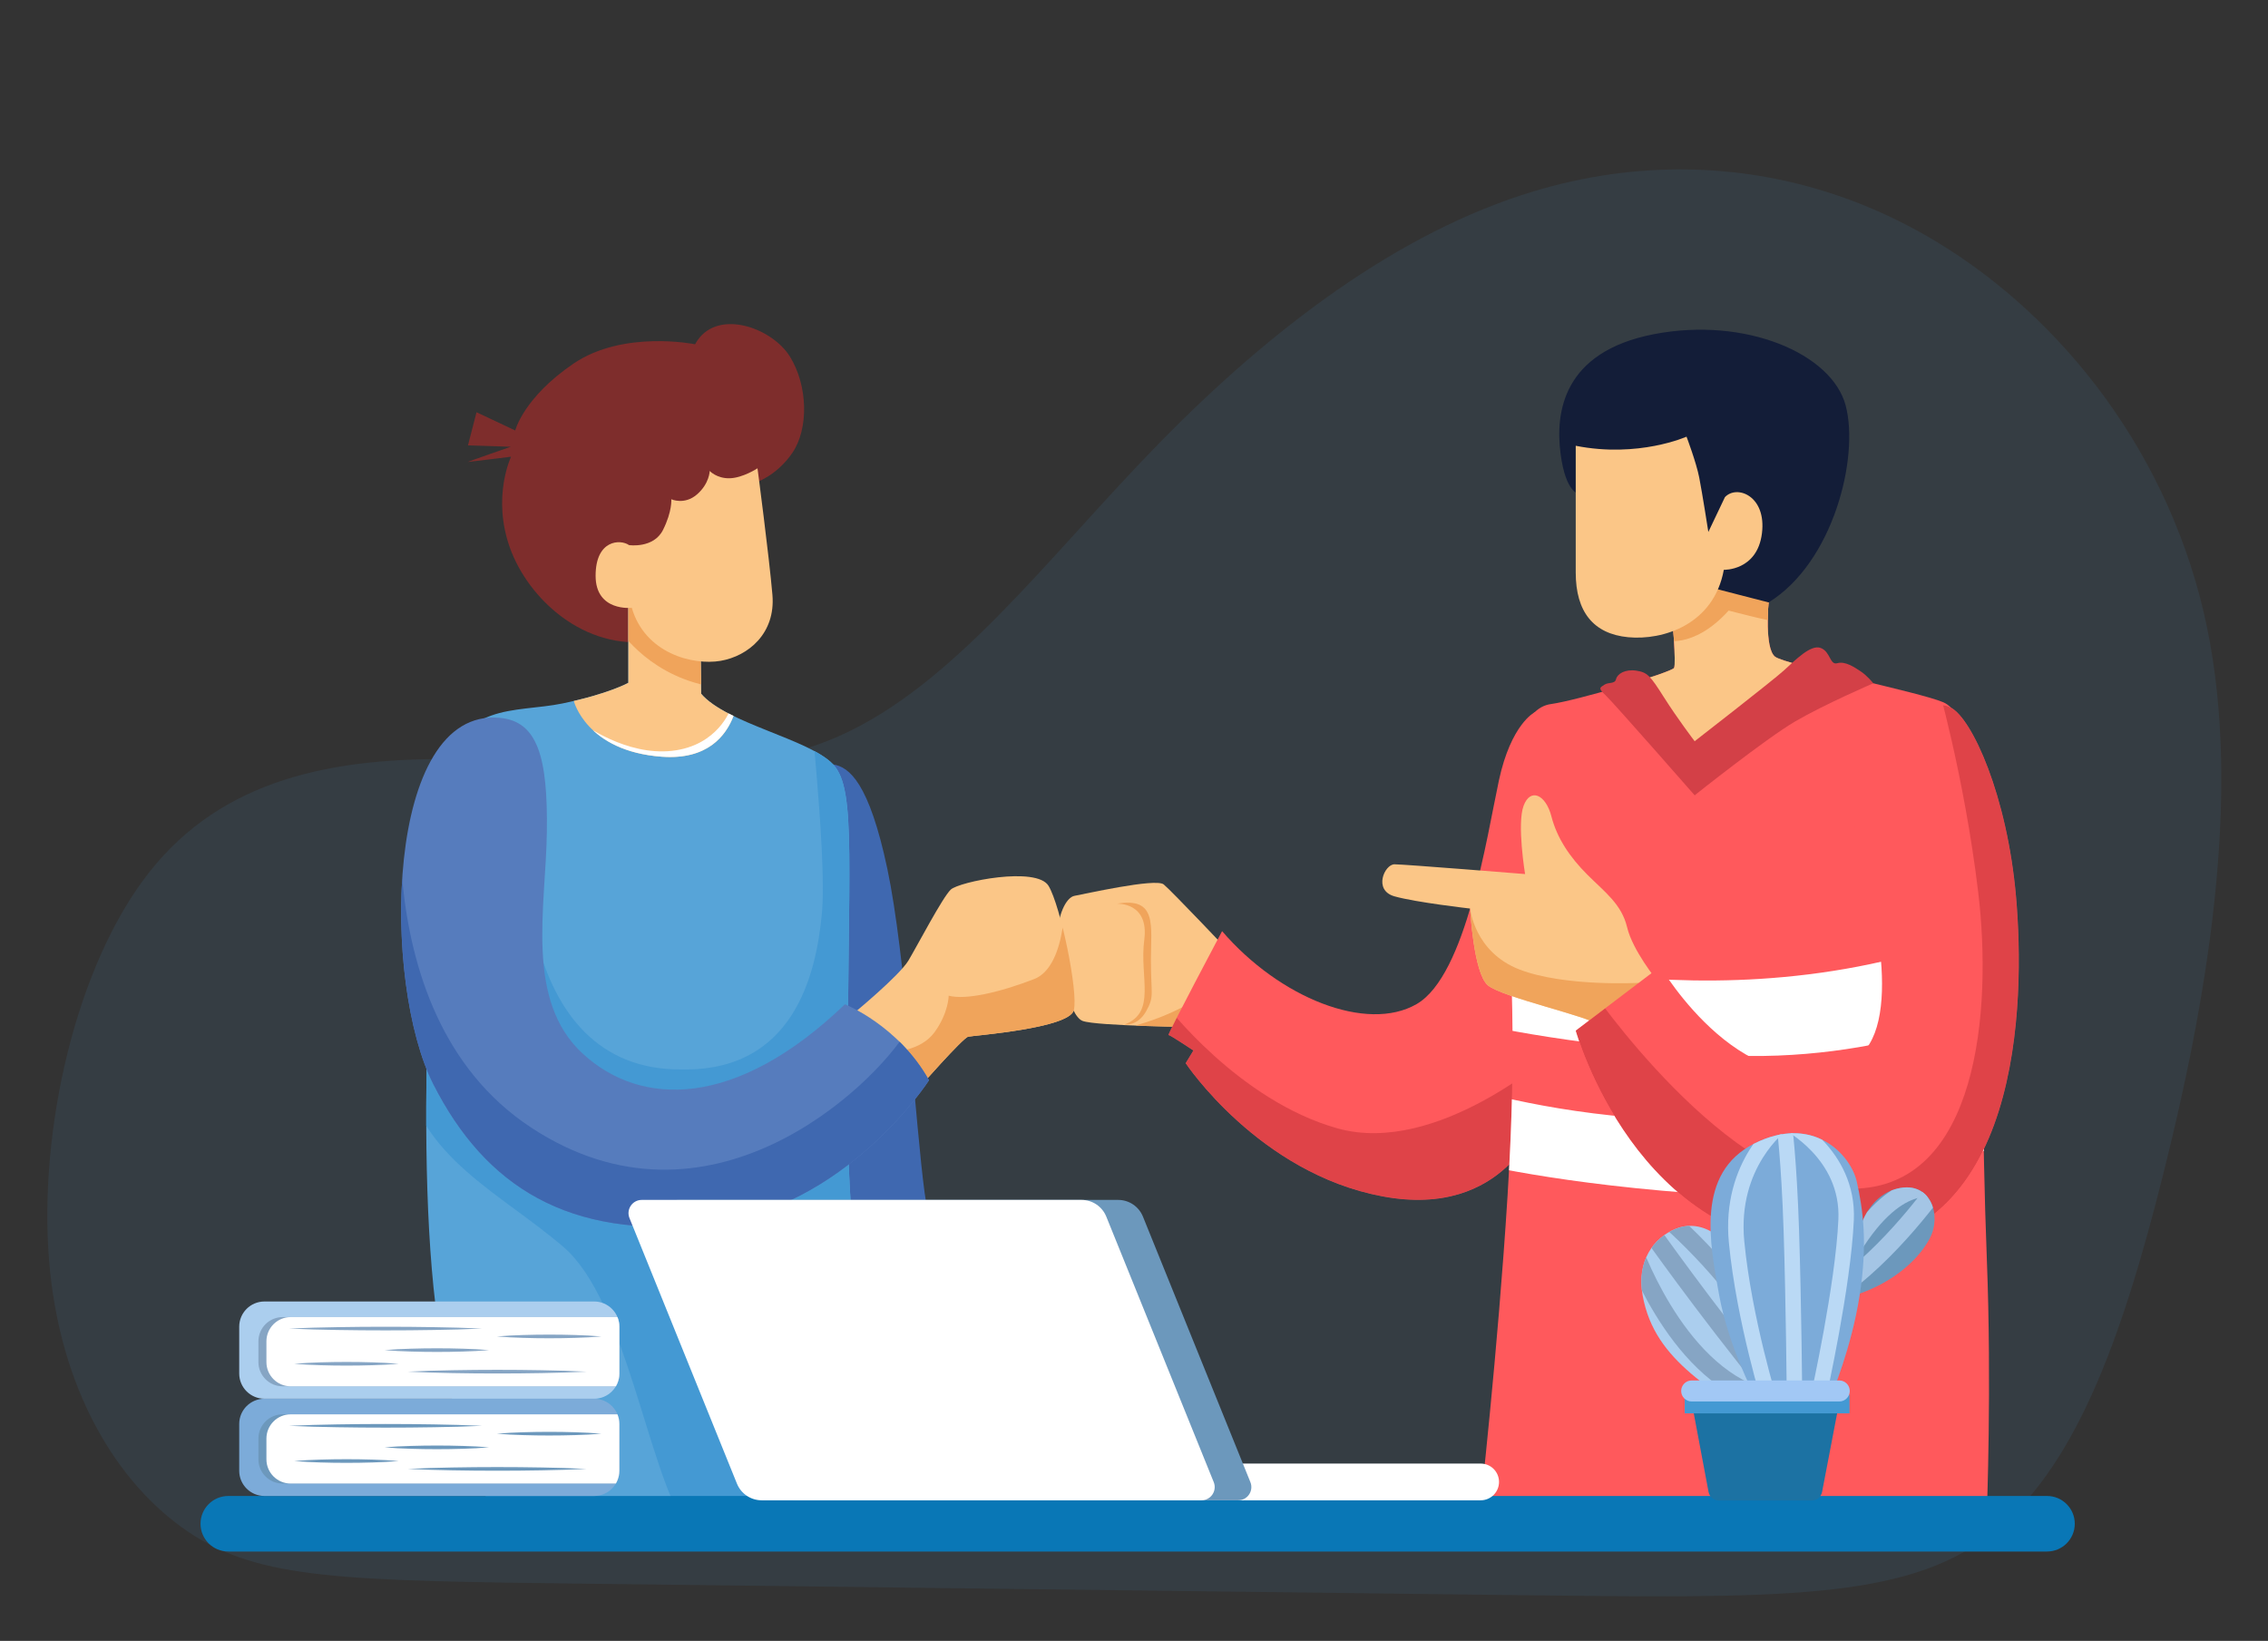 <?xml version="1.0" encoding="UTF-8" standalone="no"?><!DOCTYPE svg PUBLIC "-//W3C//DTD SVG 1.1//EN" "http://www.w3.org/Graphics/SVG/1.1/DTD/svg11.dtd"><svg width="100%" height="100%" viewBox="0 0 3668 2654" version="1.1" xmlns="http://www.w3.org/2000/svg" xmlns:xlink="http://www.w3.org/1999/xlink" xml:space="preserve" xmlns:serif="http://www.serif.com/" style="fill-rule:evenodd;clip-rule:evenodd;stroke-miterlimit:10;"><rect x="0" y="0" width="3668" height="2654" fill="#333333" stroke="none"/><rect id="Support" x="0" y="0" width="3667.48" height="2653.85" style="fill:none;"/><path d="M3133.37,391.925c203.208,123.299 378.316,344.761 435.94,622.381c57.625,277.637 -2.241,611.447 -70.401,883.43c-68.16,271.994 -144.62,482.176 -282.248,586.045c-137.623,103.869 -336.418,101.43 -767.468,96.142l-1493.96,-18.329c-399.624,-4.903 -535.58,-6.571 -650.451,-83.796c-114.859,-77.241 -208.625,-230.029 -225.476,-439.875c-16.852,-209.84 43.207,-476.734 162.441,-627.676c119.235,-150.936 297.633,-185.92 499.355,-182.244c201.71,3.688 426.743,46.041 615.142,-37.143c188.404,-83.184 340.18,-291.895 519.28,-474.902c179.107,-183.012 385.545,-340.31 604.423,-406.39c81.416,-24.579 164.526,-36.539 247.295,-35.518c139.757,1.715 278.495,40.439 406.132,117.875Z" style="fill:#489ad5;fill-opacity:0.1;fill-rule:nonzero;"/><g id="_04" serif:id="04"><path d="M1990.94,1542.42c0,0 -95.835,-101.202 -108.869,-111.936c-13.033,-10.733 -130.335,16.101 -144.135,18.401c-13.8,2.3 -28.367,32.201 -27.601,69.001c0.767,36.8 17.634,124.969 40.634,133.402c23.001,8.434 187.837,9.967 187.837,9.967l52.134,-118.835Z" style="fill:#fbc687;fill-rule:nonzero;"/><g><clipPath id="_clip1"><path d="M1737.93,1448.88c-13.799,2.3 -28.367,32.2 -27.6,69.001c0.767,36.8 17.633,124.968 40.635,133.402c23,8.434 187.835,9.967 187.835,9.967l52.134,-118.835c0,-0 -95.834,-101.202 -108.868,-111.935c-2.156,-1.776 -7.171,-2.524 -14.096,-2.525c-34.926,-0.001 -118.522,19.005 -130.04,20.925Z" clip-rule="nonzero"/></clipPath><g clip-path="url(#_clip1)"><path d="M2033.39,1513.01c-0,-0 -40.883,106.565 -211.121,149.46c0,-0 134.045,40.884 136.726,38.872c2.681,-2.01 52.947,-36.862 54.958,-60.99c2.011,-24.128 19.437,-127.342 19.437,-127.342" style="fill:#f0a45b;fill-rule:nonzero;"/><path d="M1806.63,1461.63c0,0 52.018,-2.681 43.993,58.31c-8.027,60.99 20.359,117.457 -32.037,137.144c0,0 21.156,3.176 34.983,-21.409c13.826,-24.585 7.806,-26.279 7.8,-82.401c-0.006,-56.122 10.573,-102.665 -54.739,-91.644" style="fill:#f0a45b;fill-rule:nonzero;"/></g></g><path d="M2502.84,1152.18l-21.099,0c-0,0 -37.881,18.766 -57.541,109.917c-19.66,91.15 -52.724,315.451 -133.15,361.92c-80.428,46.469 -221.622,-9.83 -314.559,-117.959c-0,0 -89.363,168.003 -86.682,168.003c2.681,-0 40.213,25.021 40.213,25.021l-12.511,20.553c0,0 118.121,177.904 318.133,215.365c200.011,37.462 252.897,-124.214 252.897,-124.214l14.299,-658.606Z" style="fill:#ff595c;fill-rule:nonzero;"/><g><clipPath id="_clip2"><path d="M2481.74,1152.18c0,-0 -37.88,18.766 -57.54,109.916c-19.66,91.152 -52.725,315.453 -133.151,361.922c-80.426,46.468 -221.62,-9.832 -314.558,-117.96c-0,-0 -89.363,168.002 -86.683,168.002c2.682,0 40.214,25.022 40.214,25.022l-12.51,20.553c-0,-0 118.121,177.904 318.132,215.366c200.011,37.461 252.898,-124.215 252.898,-124.215l14.298,-658.606l-21.1,-0Z" clip-rule="nonzero"/></clipPath><g clip-path="url(#_clip2)"><g opacity="0.49"><path d="M1884.28,1623.52c-0,-0 117.959,156.385 278.813,201.513c160.853,45.129 347.622,-121.31 347.622,-121.31c-0,0 -2.681,232.568 -0,239.716c2.681,7.15 -227.876,146.087 -227.876,146.087c-0,-0 -243.445,71.959 -314.746,-71.022c-71.302,-142.981 -89.175,-232.343 -89.175,-232.343l5.362,-162.641Z" style="fill:#be2c33;fill-rule:nonzero;"/></g></g></g><path d="M2704.35,995.349c0,1.34 6.702,77.746 3.128,84.895c-3.575,7.149 -156.832,52.724 -199.28,58.533c-42.447,5.808 -73.724,71.49 -69.703,249.769c4.021,178.28 15.39,293.558 -0.348,545.562c-15.737,252.004 -45.227,512.291 -45.227,512.291l820.338,0c-0,0 8.026,-205.329 -0,-410.417c-8.027,-205.088 -6.686,-427.602 -14.73,-611.244c-8.043,-183.641 -16.755,-272.11 -55.628,-288.866c-38.873,-16.755 -254.685,-60.32 -272.111,-73.724c-17.425,-13.405 -10.5,-87.8 -10.5,-87.8l-2.904,-33.511c-0,-0 -63.793,-12.35 -70.769,-12.877c-6.977,-0.527 -25.743,-9.91 -25.743,-9.91l-56.523,77.299Z" style="fill:#ff595c;fill-rule:nonzero;"/><clipPath id="_clip3"><path d="M2704.35,995.348c0,1.34 6.702,77.747 3.128,84.896c-3.575,7.149 -156.832,52.723 -199.28,58.533c-42.447,5.809 -73.724,71.49 -69.704,249.77c4.022,178.279 15.39,293.557 -0.347,545.561c-15.737,252.004 -45.227,512.292 -45.227,512.292l820.337,-0c-0,-0 8.026,-205.329 -0,-410.417c-8.027,-205.089 -6.686,-427.603 -14.73,-611.244c-8.042,-183.642 -16.753,-272.11 -55.627,-288.866c-38.874,-16.757 -254.686,-60.321 -272.11,-73.725c-17.426,-13.405 -10.501,-87.8 -10.501,-87.8l-2.905,-33.511c-0,-0 -63.792,-12.349 -70.768,-12.877c-6.977,-0.528 -25.744,-9.911 -25.744,-9.911l-56.522,77.299Z" clip-rule="nonzero"/></clipPath><g clip-path="url(#_clip3)"><path d="M2606.05,1084.18l134.715,155.581l288.905,-168.226l-185.691,-161.524l-144.589,19.437l-93.34,154.732Z" style="fill:#fbc687;fill-rule:nonzero;"/></g><g><clipPath id="_clip4"><path d="M2758.33,921.521l-53.985,73.827c0,1.341 6.703,77.748 3.129,84.897c-1.723,3.444 -38.194,15.809 -80.283,28.35l113.57,131.162l248.013,-144.416c-57.228,-13.792 -109.755,-26.859 -117.988,-33.192c-17.426,-13.406 -10.501,-87.801 -10.501,-87.801l-2.905,-33.511c-0,-0 -63.792,-12.35 -70.768,-12.877c-4.657,-0.351 -14.563,-4.648 -20.639,-7.467l-7.643,1.028Z" clip-rule="nonzero"/></clipPath><g clip-path="url(#_clip4)"><path d="M2689.16,1035.15c-0,-0 48.256,16.755 106.565,-47.587c-0,0 74.394,19.437 77.076,17.427c2.681,-2.011 12.418,-58.307 12.418,-58.307l-158.744,-23.161c-0,-0 -53.4,70.744 -45.357,71.414c8.042,0.67 8.042,40.214 8.042,40.214" style="fill:#f0a45b;fill-rule:nonzero;"/></g></g><g><clipPath id="_clip5"><path d="M2704.35,995.348c0,1.34 6.702,77.747 3.128,84.896c-3.575,7.149 -156.832,52.723 -199.28,58.533c-42.447,5.809 -73.724,71.49 -69.704,249.77c4.022,178.279 15.39,293.557 -0.347,545.561c-15.737,252.004 -45.227,512.292 -45.227,512.292l820.337,-0c-0,-0 8.026,-205.329 -0,-410.417c-8.027,-205.089 -6.686,-427.603 -14.73,-611.244c-8.042,-183.642 -16.753,-272.11 -55.627,-288.866c-38.874,-16.757 -254.686,-60.321 -272.11,-73.725c-17.426,-13.405 -10.501,-87.8 -10.501,-87.8l-2.905,-33.511c-0,-0 -63.792,-12.349 -70.768,-12.877c-6.977,-0.528 -25.744,-9.911 -25.744,-9.911l-56.522,77.299Z" clip-rule="nonzero"/></clipPath><g clip-path="url(#_clip5)"><path d="M2352.97,1527.12c-0,-0 459.094,156.129 897.1,-40.47c0,0 -7.627,101.633 -1.128,119.505c6.498,17.872 -207.973,116.171 -468.913,100.086c-260.94,-16.085 -408.485,-54.56 -408.485,-54.56l-18.574,-124.561Z" style="fill:#fff;fill-rule:nonzero;"/><path d="M2352.97,1753.65c-0,0 459.094,156.13 897.1,-40.469c0,-0 -7.627,101.632 -1.128,119.504c6.498,17.872 -207.973,116.172 -468.913,100.087c-260.94,-16.086 -408.485,-54.56 -408.485,-54.56l-18.574,-124.562Z" style="fill:#fff;fill-rule:nonzero;"/></g></g><path d="M2750.37,1203.57l-9.607,-4.692c0,0 -27.48,-35.969 -49.82,-71.266c-22.341,-35.3 -26.809,-40.214 -44.682,-42.895c-17.872,-2.681 -30.607,5.138 -32.617,13.628c-2.011,8.489 -11.841,4.468 -18.989,9.159c-7.15,4.692 -10.501,5.363 1.787,16.756c12.288,11.394 144.321,162.074 144.321,162.074l9.607,-22.89l-0,-59.874Z" style="fill:#d34047;fill-rule:nonzero;"/><path d="M2554.67,799.197c0,-0 -22.34,-0 -30.83,-65.682c-8.489,-65.681 3.128,-164.428 151.024,-193.024c147.896,-28.596 287.749,31.276 310.089,115.279c22.341,84.001 -20.106,254.237 -124.661,318.578l-104.035,-26.808l-201.587,-148.343Z" style="fill:#131d38;fill-rule:nonzero;"/><path d="M2548.41,721.004l-0,205.088c-0,63.448 28.596,99.194 84.895,104.556c56.299,5.362 138.513,-20.555 154.597,-109.024c0,0 54.066,1.788 61.661,-58.98c7.596,-60.766 -40.659,-79.086 -59.873,-58.532l-26.809,56.298c0,0 -9.83,-63 -14.744,-88.022c-4.915,-25.021 -20.554,-66.129 -20.554,-66.129c-0,-0 -77.746,34.851 -179.173,14.745" style="fill:#fbc687;fill-rule:nonzero;"/><path d="M2679.77,1585.59c0,-0 -39.319,-48.256 -48.255,-85.788c-8.936,-37.533 -36.193,-56.97 -64.342,-85.119c-28.15,-28.15 -48.947,-58.746 -58.086,-94.204c-9.139,-35.458 -33.958,-46.766 -44.979,-17.276c-11.022,29.49 2.383,110.512 2.383,110.512c-0,-0 -195.11,-15.788 -211.195,-15.788c-16.085,0 -34.851,42.002 0,51.831c34.852,9.83 122.306,19.727 122.306,19.727c-0,0 5.483,104.488 28.717,124.148c23.235,19.659 166.216,50.937 176.94,63.447l96.511,-71.49Z" style="fill:#fbc687;fill-rule:nonzero;"/><clipPath id="_clip6"><path d="M2464.11,1303.2c-11.022,29.491 2.382,110.512 2.382,110.512c0,0 -195.108,-15.787 -211.194,-15.787c-16.085,0 -34.852,42.002 -0,51.831c34.852,9.83 122.305,19.726 122.305,19.726c0,0 5.485,104.489 28.718,124.148c23.235,19.66 166.215,50.938 176.938,63.448l96.514,-71.49c-0,-0 -39.32,-48.256 -48.257,-85.788c-8.935,-37.533 -36.191,-56.97 -64.341,-85.118c-28.149,-28.15 -48.947,-58.747 -58.086,-94.205c-5.548,-21.525 -16.877,-34.15 -27.387,-34.152c-6.803,-0.001 -13.261,5.287 -17.592,16.875Z" clip-rule="nonzero"/></clipPath><g clip-path="url(#_clip6)"><path d="M2353.38,1471.71l24.23,-2.219c-0,-0 6.773,70.53 80.076,98.679c73.303,28.149 192.633,21.486 192.633,21.486l-19.179,85.834l-109.534,30.076c0,-0 -46.916,-26.809 -91.15,-55.629c-44.235,-28.819 -74.395,-58.309 -76.405,-60.32c-2.012,-2.01 -0.671,-117.907 -0.671,-117.907" style="fill:#f0a45b;fill-rule:nonzero;"/></g><path d="M3045.27,1205.8c27.414,-41.809 75.578,-79.067 109.726,-61.428c34.148,17.64 91.341,141.855 105.639,307.177c14.298,165.321 11.617,565.668 -301.154,567.455c-312.77,1.788 -411.07,-352.09 -411.07,-352.09l136.725,-103.662c0,0 141.194,240.387 312.771,150.13c84.001,-44.681 33.064,-276.132 0.894,-330.643c-0,-0 -8.055,-93.786 46.469,-176.939" style="fill:#ff595c;fill-rule:nonzero;"/><g><clipPath id="_clip7"><path d="M3045.27,1205.8c-54.524,83.153 -46.47,176.939 -46.47,176.939c32.171,54.511 83.108,285.961 -0.893,330.643c-171.577,90.257 -312.771,-150.13 -312.771,-150.13l-136.725,103.661c-0,0 98.299,353.878 411.07,352.091c312.771,-1.788 315.451,-402.134 301.153,-567.456c-14.297,-165.321 -71.49,-289.535 -105.637,-307.176c-5.966,-3.081 -12.355,-4.488 -18.99,-4.487c-31.348,0.003 -68.113,31.41 -90.737,65.915Z" clip-rule="nonzero"/></clipPath><g clip-path="url(#_clip7)"><g opacity="0.49"><path d="M3131.06,1097.52c0,-0 45.286,154.762 68.218,345.097c22.933,190.334 0.204,478.354 -202.903,480.006c-203.108,1.652 -426.515,-327.36 -426.515,-327.36c0,-0 -56.196,26.477 -57.588,36.551c-1.392,10.074 247.038,458.677 257.761,464.039c10.724,5.361 284.611,55.405 295.117,48.255c10.505,-7.149 137.004,-155.705 145.245,-194.918c8.24,-39.213 121.457,-300.034 110.076,-315.679c-11.383,-15.644 -16.046,-384.821 -16.046,-384.821l-72.283,-154.84l-101.082,3.67Z" style="fill:#be2c33;fill-rule:nonzero;"/></g></g></g><path d="M2740.76,1198.87l0,87.456c0,0 115.054,-91.7 162.417,-119.403c47.363,-27.702 126.487,-61.752 126.487,-61.752c0,-0 -9.421,-11.973 -20.144,-19.121c-10.725,-7.15 -25.469,-16.98 -37.98,-13.405c-12.51,3.575 -10.724,-18.319 -26.808,-24.576c-16.087,-6.255 -40.846,19.215 -59.52,36.193c-18.674,16.979 -144.452,114.608 -144.452,114.608" style="fill:#d34047;fill-rule:nonzero;"/><path d="M1219.96,781.351c-0,0 35.522,-10.5 61.734,-49.224c26.214,-38.724 25.171,-108.277 -4.319,-155.64c-29.49,-47.363 -120.64,-79.533 -153.257,-19.66c-0,-0 -115.726,-23.682 -196.599,31.277c-80.873,54.958 -94.279,108.13 -94.279,108.13l-62.553,-29.491l-13.852,53.618l69.256,2.234c0,0 -71.043,24.575 -69.256,24.575c1.787,0 69.703,-8.489 69.703,-8.489c0,0 -31.276,65.234 -1.787,147.449c29.49,82.214 119.869,166.81 230.619,150.874l164.59,-255.653Z" style="fill:#7e2d2c;fill-rule:nonzero;"/><path d="M1310.44,1248.5c-0,0 11.17,-16.085 37.085,-12.064c25.916,4.022 58.086,29.49 87.576,168.897c29.49,139.406 45.575,415.538 60.32,524.114c14.746,108.576 146.109,524.114 146.109,524.114l-262.057,-0c0,-0 -188.333,-800.892 -69.033,-1205.06" style="fill:#3f68b0;fill-rule:nonzero;"/><path d="M1016.21,969.685l-0,134.714c-0,-0 -32.171,18.097 -107.236,33.511c-75.065,15.415 -168.226,-3.35 -187.886,119.971c-19.659,123.32 -55.405,632.69 -8.936,907.928c46.468,275.239 103.661,287.749 103.661,287.749l646.096,0c-0,0 -91.152,-278.813 -91.152,-667.542c0,-388.729 15.192,-508.476 -23.234,-549.583c-38.426,-41.107 -172.471,-66.129 -213.577,-114.384l-0.894,-74.171l-116.842,-78.193Z" style="fill:#57a4d8;fill-rule:nonzero;"/><clipPath id="_clip8"><path d="M1016.21,1104.4c-0,-0 -32.171,18.095 -107.237,33.51c-75.064,15.416 -168.225,-3.351 -187.885,119.97c-19.66,123.321 -55.406,632.691 -8.937,907.929c46.47,275.239 103.662,287.749 103.662,287.749l646.095,-0c-0,-0 -91.151,-278.813 -91.151,-667.542c0,-388.73 15.193,-508.475 -23.233,-549.583c-38.428,-41.108 -172.471,-66.128 -213.578,-114.384l-0.894,-74.172l-116.842,-78.193l-0,134.716Z" clip-rule="nonzero"/></clipPath><g clip-path="url(#_clip8)"><path d="M908.754,1119.37l19.262,14.374c0,-0 20.057,81.244 142.485,90.18c122.427,8.937 124.214,-105.448 124.214,-105.448l-58.086,-137.619l-153.704,-43.788l-74.171,182.301Z" style="fill:#fbc687;fill-rule:nonzero;"/></g><g><clipPath id="_clip9"><path d="M1016.21,1104.4c-0,-0 -26.697,15.016 -88.197,29.343c0.094,0.375 20.341,81.264 142.485,90.18c73.55,5.368 103.567,-33.779 115.805,-65.888c-21.989,-10.746 -40.829,-22.453 -52.357,-35.986l-0.894,-74.173l-116.842,-78.192l-0,134.716Z" clip-rule="nonzero"/></clipPath><g clip-path="url(#_clip9)"><path d="M998.117,1013.03c-0,-0 43.787,74.171 142.981,95.618l-2.681,-100.086l-134.938,-61.661l-5.362,66.129Z" style="fill:#f0a45b;fill-rule:nonzero;"/><path d="M1196.8,1153.33c-2.681,0 -15.192,-6.85 -15.192,-6.85c0,-0 -19.958,59.575 -94.725,67.916c-74.767,8.34 -143.874,-43.789 -143.874,-43.789l28.298,66.129l144.47,-4.468c-0,-0 65.831,-9.532 67.023,-11.319c1.191,-1.788 24.991,-38.128 27.107,-44.682c2.115,-6.553 -13.107,-22.937 -13.107,-22.937" style="fill:#fff;fill-rule:nonzero;"/></g></g><clipPath id="_clip10"><path d="M1016.21,1104.4c-0,-0 -32.171,18.095 -107.237,33.51c-75.064,15.416 -168.225,-3.351 -187.885,119.97c-19.66,123.321 -55.406,632.691 -8.937,907.929c46.47,275.239 103.662,287.749 103.662,287.749l646.095,-0c-0,-0 -91.151,-278.813 -91.151,-667.542c0,-388.73 15.193,-508.475 -23.233,-549.583c-38.428,-41.108 -172.471,-66.128 -213.578,-114.384l-0.894,-74.172l-116.842,-78.193l-0,134.716Z" clip-rule="nonzero"/></clipPath><g clip-path="url(#_clip10)"><path d="M849.327,1349.03c0,-0 -20.106,382.026 252.004,380.686c180.96,4.021 218.493,-151.47 227.876,-252.003c9.383,-100.534 -27.942,-398.145 -12.064,-293.559c1.084,7.144 95.171,46.966 95.171,51.632c0,4.668 59.573,854.511 59.573,854.511l94.579,347.176l-7.789,113.937c0,0 -387.643,6.702 -449.303,-83.108c-61.661,-89.809 -96.513,-364.601 -198.386,-451.731c-101.874,-87.128 -231.897,-144.767 -254.685,-282.834c-22.788,-138.066 193.024,-384.707 193.024,-384.707" style="fill:#4499d3;fill-rule:nonzero;"/></g><path d="M1225.1,757.447c-0,-0 18.766,142.088 24.128,204.642c5.361,62.554 -39.319,99.192 -84.001,106.788c-44.682,7.596 -121.981,-12.064 -143.428,-85.788c-0,0 -58.533,6.702 -58.533,-51.831c0,-58.532 40.214,-59.427 54.065,-49.596c-0,-0 39.766,5.809 54.958,-24.575c15.192,-30.383 13.405,-49.596 13.405,-49.596c-0,-0 21.224,9.83 41.554,-7.82c20.329,-17.649 20.553,-37.979 20.553,-37.979c-0,0 11.393,12.511 32.617,11.84c21.224,-0.669 44.682,-16.085 44.682,-16.085" style="fill:#fbc687;fill-rule:nonzero;"/><path d="M1379.47,1639.91c-0,-0 75.065,-61.661 89.81,-86.459c14.744,-24.799 54.958,-101.875 68.362,-114.608c13.404,-12.735 138.737,-38.203 158.173,-6.033c19.436,32.171 48.256,171.578 40.883,201.068c-7.372,29.489 -162.194,40.883 -170.907,42.894c-8.712,2.01 -81.096,84.448 -81.096,84.448l-105.225,-121.31Z" style="fill:#fbc687;fill-rule:nonzero;"/><clipPath id="_clip11"><path d="M1537.65,1438.84c-13.405,12.735 -53.617,89.81 -68.363,114.609c-14.744,24.798 -89.809,86.459 -89.809,86.459l105.224,121.31c0,0 72.384,-82.439 81.097,-84.448c8.713,-2.011 163.535,-13.404 170.907,-42.895c7.372,-29.489 -21.448,-168.896 -40.883,-201.067c-6.935,-11.478 -27.344,-15.619 -51.349,-15.618c-43.269,0.002 -98.203,13.46 -106.824,21.65Z" clip-rule="nonzero"/></clipPath><g clip-path="url(#_clip11)"><path d="M1721.29,1431.47c2.011,5.362 6.702,130.693 -48.926,152.141c-55.628,21.447 -110.587,34.181 -138.066,26.808c0,0 0,27.48 -22.787,58.98c-22.788,31.501 -69.297,31.835 -69.297,31.835l36.202,59.986l33.765,37.532c0,0 178.279,-54.288 233.238,-87.129c54.958,-32.841 93.161,51.607 71.043,-66.352c-22.117,-117.959 -95.172,-213.801 -95.172,-213.801" style="fill:#f0a45b;fill-rule:nonzero;"/></g><path d="M808.37,1161.03c61.043,5.686 77.792,63.164 76.049,185.206c-1.743,122.042 -35.741,271.98 58.405,358.281c94.148,86.301 247.572,88.916 423.661,-80.199c0,0 86.302,33.997 135.991,122.913c-0,0 -133.375,207.909 -358.281,232.753c-224.907,24.844 -359.589,-61.457 -443.275,-226.214c-83.687,-164.757 -79.309,-610.137 107.45,-592.74" style="fill:#567cbd;fill-rule:nonzero;"/><clipPath id="_clip12"><path d="M700.92,1753.77c83.686,164.757 218.369,251.058 443.275,226.214c224.906,-24.844 358.28,-232.752 358.28,-232.752c-49.688,-88.916 -135.99,-122.914 -135.99,-122.914c-176.089,169.116 -329.514,166.5 -423.661,80.2c-94.147,-86.303 -60.149,-236.24 -58.405,-358.282c1.743,-122.042 -15.006,-179.519 -76.049,-185.205c-3.568,-0.333 -7.062,-0.496 -10.497,-0.496c-176.39,0.012 -179.041,431.625 -96.953,593.235Z" clip-rule="nonzero"/></clipPath><g clip-path="url(#_clip12)"><path d="M658.984,1178.79c-0,-0 -87.129,455.751 199.727,644.754c286.855,189.004 552.263,-64.341 608.562,-156.831l68.363,63l-115.279,201.067c-0,-0 -321.578,121.559 -344.597,123.322c-23.019,1.762 -219.73,-2.681 -219.73,-2.681c-0,-0 -125.597,-96.513 -166.683,-135.385c-41.086,-38.874 -129.557,-123.321 -130.897,-154.822c-1.341,-31.501 -63.001,-528.806 100.534,-582.424" style="fill:#3f68b0;fill-rule:nonzero;"/></g><path d="M3310.59,2509.45l-2941.35,-0c-24.81,-0 -44.922,-20.112 -44.922,-44.922c0,-24.81 20.112,-44.922 44.922,-44.922l2941.35,-0c24.81,-0 44.922,20.112 44.922,44.922c0,24.81 -20.112,44.922 -44.922,44.922" style="fill:#0977b6;fill-rule:nonzero;"/><path d="M2394.64,2426.61l-481.237,0c-16.41,0 -29.714,-13.303 -29.714,-29.713c0,-16.41 13.304,-29.713 29.714,-29.713l481.237,0c16.41,0 29.713,13.303 29.713,29.713c-0,16.41 -13.303,29.713 -29.713,29.713" style="fill:#fff;fill-rule:nonzero;"/><path d="M2002.4,2426.61l-711.236,0c-17.604,0 -33.449,-10.681 -40.052,-27l-173.77,-429.448c-5.691,-14.062 4.659,-29.417 19.831,-29.417l711.235,-0c17.605,-0 33.449,10.682 40.052,27.001l173.771,429.448c5.691,14.063 -4.66,29.416 -19.831,29.416" style="fill:#6c98bc;fill-rule:nonzero;"/><path d="M1943.12,2426.61l-711.236,0c-17.604,0 -33.449,-10.681 -40.052,-27l-173.77,-429.448c-5.691,-14.062 4.659,-29.417 19.831,-29.417l711.235,-0c17.605,-0 33.449,10.682 40.053,27.001l173.77,429.448c5.691,14.063 -4.66,29.416 -19.831,29.416" style="fill:#fff;fill-rule:nonzero;"/><path d="M1554.59,2169.98c18.158,44.734 -0.549,94.565 -41.783,111.302c-41.234,16.737 -89.38,-5.959 -107.538,-50.694c-18.156,-44.734 0.55,-94.566 41.784,-111.303c41.234,-16.736 89.379,5.96 107.537,50.695" style="fill:#fff;fill-rule:nonzero;"/><path d="M960.875,2262.32l-533.185,-0c-22.543,-0 -40.817,-18.274 -40.817,-40.817l0,-75.647c0,-22.542 18.274,-40.816 40.817,-40.816l533.185,0c22.542,0 40.816,18.274 40.816,40.816l0,75.647c0,22.543 -18.274,40.817 -40.816,40.817" style="fill:#abceee;fill-rule:nonzero;"/><g><clipPath id="_clip13"><path d="M427.69,2105.04c-22.542,-0 -40.816,18.274 -40.816,40.816l0,75.646c0,22.542 18.274,40.816 40.816,40.816l533.185,-0c22.542,-0 40.816,-18.274 40.816,-40.816l-0,-75.646c-0,-22.542 -18.274,-40.816 -40.816,-40.816l-533.185,-0Z" clip-rule="nonzero"/></clipPath><g clip-path="url(#_clip13)"><path d="M1018.78,2242.22l-561.653,-0c-21.652,-0 -39.205,-17.553 -39.205,-39.206l-0,-33.517c-0,-21.652 17.553,-39.204 39.205,-39.204l561.653,-0c21.652,-0 39.205,17.552 39.205,39.204l-0,33.517c-0,21.653 -17.553,39.206 -39.205,39.206" style="fill:#86a5c4;fill-rule:nonzero;"/><path d="M1031.74,2242.22l-561.653,-0c-21.652,-0 -39.206,-17.553 -39.206,-39.206l0,-33.517c0,-21.652 17.554,-39.204 39.206,-39.204l561.653,-0c21.652,-0 39.205,17.552 39.205,39.204l0,33.517c0,21.653 -17.553,39.206 -39.205,39.206" style="fill:#fff;fill-rule:nonzero;"/></g></g><g><clipPath id="_clip14"><path d="M470.09,2130.29c-21.653,0 -39.205,17.553 -39.205,39.206l0,33.516c0,21.653 17.552,39.206 39.205,39.206l525.964,-0c3.582,-6.071 5.637,-13.152 5.637,-20.71l-0,-75.646c-0,-5.515 -1.093,-10.773 -3.075,-15.572l-528.526,0Z" clip-rule="nonzero"/></clipPath><g clip-path="url(#_clip14)"><path d="M467.3,2148.83c26.027,-1.222 52.054,-1.862 78.081,-2.296c13.013,-0.272 26.028,-0.333 39.041,-0.493l39.04,-0.163l39.041,0.156c13.013,0.164 26.026,0.217 39.04,0.491c26.027,0.434 52.054,1.076 78.081,2.305c-26.027,1.23 -52.054,1.872 -78.081,2.305c-13.014,0.275 -26.027,0.327 -39.04,0.492l-39.041,0.155l-39.04,-0.162c-13.013,-0.161 -26.028,-0.222 -39.041,-0.494c-26.027,-0.434 -52.054,-1.073 -78.081,-2.296" style="fill:#86a5c4;fill-rule:nonzero;"/><path d="M621.898,2183.68c14.093,-1.222 28.187,-1.862 42.28,-2.296c7.047,-0.272 14.094,-0.333 21.14,-0.494l21.14,-0.162c14.093,-0.018 28.186,0.22 42.28,0.647c14.093,0.433 28.187,1.075 42.28,2.305c-14.093,1.23 -28.187,1.872 -42.28,2.305c-14.094,0.428 -28.187,0.664 -42.28,0.648l-21.14,-0.164c-7.046,-0.16 -14.093,-0.22 -21.14,-0.493c-14.093,-0.434 -28.187,-1.073 -42.28,-2.296" style="fill:#86a5c4;fill-rule:nonzero;"/><path d="M475.789,2205.8c14.094,-1.222 28.187,-1.861 42.281,-2.296c7.046,-0.271 14.093,-0.332 21.14,-0.493l21.139,-0.163c14.093,-0.017 28.187,0.219 42.28,0.648c14.094,0.432 28.187,1.075 42.28,2.304c-14.093,1.23 -28.186,1.872 -42.28,2.305c-14.093,0.428 -28.187,0.665 -42.28,0.647l-21.139,-0.162c-7.047,-0.161 -14.094,-0.222 -21.14,-0.493c-14.094,-0.435 -28.187,-1.075 -42.281,-2.297" style="fill:#86a5c4;fill-rule:nonzero;"/><path d="M803.529,2161.57c14.093,-1.222 28.186,-1.862 42.28,-2.297c7.047,-0.271 14.093,-0.332 21.14,-0.493l21.139,-0.162c14.094,-0.018 28.187,0.218 42.28,0.647c14.094,0.433 28.187,1.075 42.281,2.305c-14.094,1.229 -28.187,1.871 -42.281,2.304c-14.093,0.429 -28.186,0.665 -42.28,0.647l-21.139,-0.162c-7.047,-0.161 -14.093,-0.222 -21.14,-0.493c-14.094,-0.435 -28.187,-1.075 -42.28,-2.296" style="fill:#86a5c4;fill-rule:nonzero;"/><path d="M659.431,2218.53c24.102,-1.223 48.206,-1.862 72.309,-2.296c12.052,-0.273 24.104,-0.333 36.155,-0.494l36.155,-0.163l36.155,0.156c12.052,0.165 24.103,0.217 36.154,0.492c24.104,0.432 48.207,1.075 72.311,2.305c-24.104,1.23 -48.207,1.871 -72.311,2.305c-12.051,0.274 -24.102,0.327 -36.154,0.491l-36.155,0.156l-36.155,-0.163c-12.051,-0.16 -24.103,-0.221 -36.155,-0.493c-24.103,-0.434 -48.207,-1.074 -72.309,-2.296" style="fill:#86a5c4;fill-rule:nonzero;"/></g></g><path d="M960.875,2419.6l-533.185,0c-22.543,0 -40.817,-18.273 -40.817,-40.816l0,-75.647c0,-22.542 18.274,-40.816 40.817,-40.816l533.185,0c22.542,0 40.816,18.274 40.816,40.816l0,75.647c0,22.543 -18.274,40.816 -40.816,40.816" style="fill:#7cabd9;fill-rule:nonzero;"/><g><clipPath id="_clip15"><path d="M427.69,2262.32c-22.542,-0 -40.816,18.274 -40.816,40.816l0,75.648c0,22.542 18.274,40.816 40.816,40.816l533.185,0c22.542,0 40.816,-18.274 40.816,-40.816l-0,-75.648c-0,-22.542 -18.274,-40.816 -40.816,-40.816l-533.185,-0Z" clip-rule="nonzero"/></clipPath><g clip-path="url(#_clip15)"><path d="M1018.78,2399.49l-561.653,-0c-21.652,-0 -39.205,-17.553 -39.205,-39.206l-0,-33.517c-0,-21.652 17.553,-39.204 39.205,-39.204l561.653,-0c21.652,-0 39.205,17.552 39.205,39.204l-0,33.517c-0,21.653 -17.553,39.206 -39.205,39.206" style="fill:#6c98bc;fill-rule:nonzero;"/><path d="M1031.74,2399.49l-561.653,-0c-21.652,-0 -39.206,-17.553 -39.206,-39.206l0,-33.517c0,-21.652 17.554,-39.204 39.206,-39.204l561.653,-0c21.652,-0 39.205,17.552 39.205,39.204l0,33.517c0,21.653 -17.553,39.206 -39.205,39.206" style="fill:#fff;fill-rule:nonzero;"/></g></g><g><clipPath id="_clip16"><path d="M470.09,2287.57c-21.653,-0 -39.205,17.552 -39.205,39.204l0,33.518c0,21.652 17.552,39.205 39.205,39.205l525.965,-0c3.581,-6.071 5.636,-13.15 5.636,-20.709l-0,-75.648c-0,-5.513 -1.094,-10.772 -3.075,-15.57l-528.526,-0Z" clip-rule="nonzero"/></clipPath><g clip-path="url(#_clip16)"><path d="M467.3,2306.11c26.027,-1.222 52.054,-1.862 78.081,-2.296c13.013,-0.271 26.028,-0.333 39.041,-0.493l39.04,-0.162l39.041,0.155c13.013,0.165 26.026,0.217 39.04,0.491c26.027,0.434 52.054,1.076 78.081,2.305c-26.027,1.23 -52.054,1.873 -78.081,2.305c-13.014,0.275 -26.027,0.327 -39.04,0.493l-39.041,0.154l-39.04,-0.162c-13.013,-0.161 -26.028,-0.222 -39.041,-0.494c-26.027,-0.434 -52.054,-1.073 -78.081,-2.296" style="fill:#6c98bc;fill-rule:nonzero;"/><path d="M621.898,2340.96c14.093,-1.222 28.187,-1.862 42.28,-2.296c7.047,-0.272 14.094,-0.333 21.14,-0.494l21.14,-0.162c14.093,-0.018 28.186,0.22 42.28,0.647c14.093,0.433 28.187,1.075 42.28,2.305c-14.093,1.23 -28.187,1.872 -42.28,2.305c-14.094,0.428 -28.187,0.664 -42.28,0.648l-21.14,-0.164c-7.046,-0.16 -14.093,-0.22 -21.14,-0.493c-14.093,-0.434 -28.187,-1.073 -42.28,-2.296" style="fill:#6c98bc;fill-rule:nonzero;"/><path d="M475.789,2363.08c14.094,-1.222 28.187,-1.861 42.281,-2.296c7.046,-0.271 14.093,-0.332 21.14,-0.493l21.139,-0.163c14.093,-0.017 28.187,0.219 42.28,0.648c14.094,0.432 28.187,1.075 42.28,2.304c-14.093,1.23 -28.186,1.872 -42.28,2.305c-14.093,0.428 -28.187,0.665 -42.28,0.647l-21.139,-0.162c-7.047,-0.161 -14.094,-0.222 -21.14,-0.493c-14.094,-0.435 -28.187,-1.075 -42.281,-2.297" style="fill:#6c98bc;fill-rule:nonzero;"/><path d="M803.529,2318.84c14.093,-1.222 28.186,-1.862 42.28,-2.297c7.047,-0.271 14.093,-0.332 21.14,-0.493l21.139,-0.162c14.094,-0.018 28.187,0.218 42.28,0.647c14.094,0.433 28.187,1.075 42.281,2.305c-14.094,1.229 -28.187,1.871 -42.281,2.304c-14.093,0.429 -28.186,0.665 -42.28,0.647l-21.139,-0.162c-7.047,-0.161 -14.093,-0.222 -21.14,-0.493c-14.094,-0.435 -28.187,-1.075 -42.28,-2.296" style="fill:#6c98bc;fill-rule:nonzero;"/><path d="M659.431,2375.81c24.102,-1.223 48.206,-1.862 72.309,-2.296c12.052,-0.273 24.104,-0.333 36.155,-0.494l36.155,-0.163l36.155,0.156c12.052,0.165 24.103,0.217 36.154,0.492c24.104,0.432 48.207,1.075 72.311,2.305c-24.104,1.23 -48.207,1.871 -72.311,2.305c-12.051,0.274 -24.102,0.327 -36.154,0.491l-36.155,0.156l-36.155,-0.163c-12.051,-0.16 -24.103,-0.221 -36.155,-0.493c-24.103,-0.434 -48.207,-1.074 -72.309,-2.296" style="fill:#6c98bc;fill-rule:nonzero;"/></g></g><path d="M3009.39,1983.32c-0,-0 14.092,-52.735 63.646,-61.826c49.551,-9.093 67.736,44.214 47.734,81.887c-20.003,37.674 -66.828,76.771 -129.565,94.046l18.185,-114.107Z" style="fill:#6c98bc;fill-rule:nonzero;"/><g><clipPath id="_clip17"><path d="M3073.03,1921.49c-49.554,9.091 -63.646,61.827 -63.646,61.827l-18.185,114.106c62.736,-17.275 109.562,-56.372 129.563,-94.046c18.473,-34.792 4.383,-82.918 -36.912,-82.914c-3.419,0.001 -7.032,0.33 -10.82,1.027Z" clip-rule="nonzero"/></clipPath><g clip-path="url(#_clip17)"><path d="M3133.43,1924.24c-0,-0 -66.932,-30.94 -145.86,107.342" style="fill:none;fill-rule:nonzero;stroke:#a4c5e5;stroke-width:29.17px;"/><path d="M3128.75,1925.5c-0,-0 -86.874,122.496 -183.482,176.798" style="fill:none;fill-rule:nonzero;stroke:#a4c5e5;stroke-width:29.17px;"/></g></g><path d="M2776.17,1997.57c-1.364,-0.612 -29.646,-24.838 -65.918,-10.158c-36.273,14.679 -63.557,52.524 -53.645,107.742c9.913,55.217 39.097,92.741 78.193,126.381c39.097,33.641 68.192,44.552 68.192,44.552l65.01,2.273l-0,-47.279l-91.832,-223.511Z" style="fill:#abceee;fill-rule:nonzero;"/><g><clipPath id="_clip18"><path d="M2710.25,1987.41c-36.273,14.678 -63.556,52.525 -53.645,107.741c9.913,55.219 39.096,92.741 78.195,126.381c39.095,33.643 68.19,44.553 68.19,44.553l65.009,2.272l-0,-47.278l-91.831,-223.511c-1.049,-0.47 -17.981,-14.872 -42.214,-14.873c-7.316,-0.001 -15.294,1.311 -23.704,4.715Z" clip-rule="nonzero"/></clipPath><g clip-path="url(#_clip18)"><path d="M2637.13,2008.94c0,0 69.457,208.906 212.16,251.212" style="fill:none;fill-rule:nonzero;stroke:#86a5c4;stroke-width:29.17px;"/><path d="M2669.34,1991.17c0,0 85.243,121.234 191.322,251.939" style="fill:none;fill-rule:nonzero;stroke:#86a5c4;stroke-width:29.17px;"/><path d="M2694.59,1968.44c0,0 125.655,106.08 181.851,229.208" style="fill:none;fill-rule:nonzero;stroke:#86a5c4;stroke-width:29.17px;"/></g></g><path d="M2837.09,2256.08c-0,-0 -41.825,-78.647 -56.826,-161.841c-15.002,-83.194 -38.015,-196.878 56.826,-244.58c94.84,-47.702 155.931,17.275 165.932,61.826c10.002,44.552 17.786,99.647 4.411,184.572c-13.374,84.925 -45.325,160.023 -45.325,160.023l-125.018,-0Z" style="fill:#7cabd9;fill-rule:nonzero;"/><g><clipPath id="_clip19"><path d="M2837.09,1849.66c-94.84,47.703 -71.829,161.387 -56.827,244.581c15.002,83.193 56.827,161.841 56.827,161.841l125.018,-0c-0,-0 31.951,-75.098 45.326,-160.024c13.374,-84.924 5.59,-140.018 -4.412,-184.571c-7.521,-33.503 -43.932,-78.557 -101.864,-78.556c-19.104,-0 -40.55,4.9 -64.068,16.729Z" clip-rule="nonzero"/></clipPath><g clip-path="url(#_clip19)"><path d="M2880.55,1819.42c0,0 -84.296,62.704 -71.982,189.524c12.312,126.821 54.934,263.208 54.934,263.208" style="fill:none;fill-rule:nonzero;stroke:#bad9f5;stroke-width:25px;"/><path d="M2885.52,1817.53c-0,-0 7.812,56.451 11.6,173.374c3.789,116.924 5.21,274.149 5.21,274.149" style="fill:none;fill-rule:nonzero;stroke:#bad9f5;stroke-width:25px;"/><path d="M2890.5,1815.63c-0,0 99.918,50.199 95.183,157.225c-4.736,107.027 -44.516,285.089 -44.516,285.089" style="fill:none;fill-rule:nonzero;stroke:#bad9f5;stroke-width:25px;"/></g></g><path d="M2735.58,2266.26l27.612,146.778c1.512,8.038 8.532,13.861 16.711,13.861l150.239,-0c8.158,-0 15.167,-5.794 16.701,-13.808l28.096,-146.778c2.007,-10.483 -6.028,-20.201 -16.701,-20.201l-205.946,-0c-10.652,-0 -18.681,9.68 -16.712,20.148" style="fill:#1c72a3;fill-rule:nonzero;"/><rect x="2724.61" y="2256.08" width="266.59" height="29.92" style="fill:#4499d3;"/><path d="M2974.6,2266.77l-238.662,-0c-9.392,-0 -17.005,-7.613 -17.005,-17.005c0,-9.392 7.613,-17.005 17.005,-17.005l238.662,0c9.392,0 17.005,7.613 17.005,17.005c0,9.392 -7.613,17.005 -17.005,17.005" style="fill:#a2c8f5;fill-rule:nonzero;"/></g></svg>